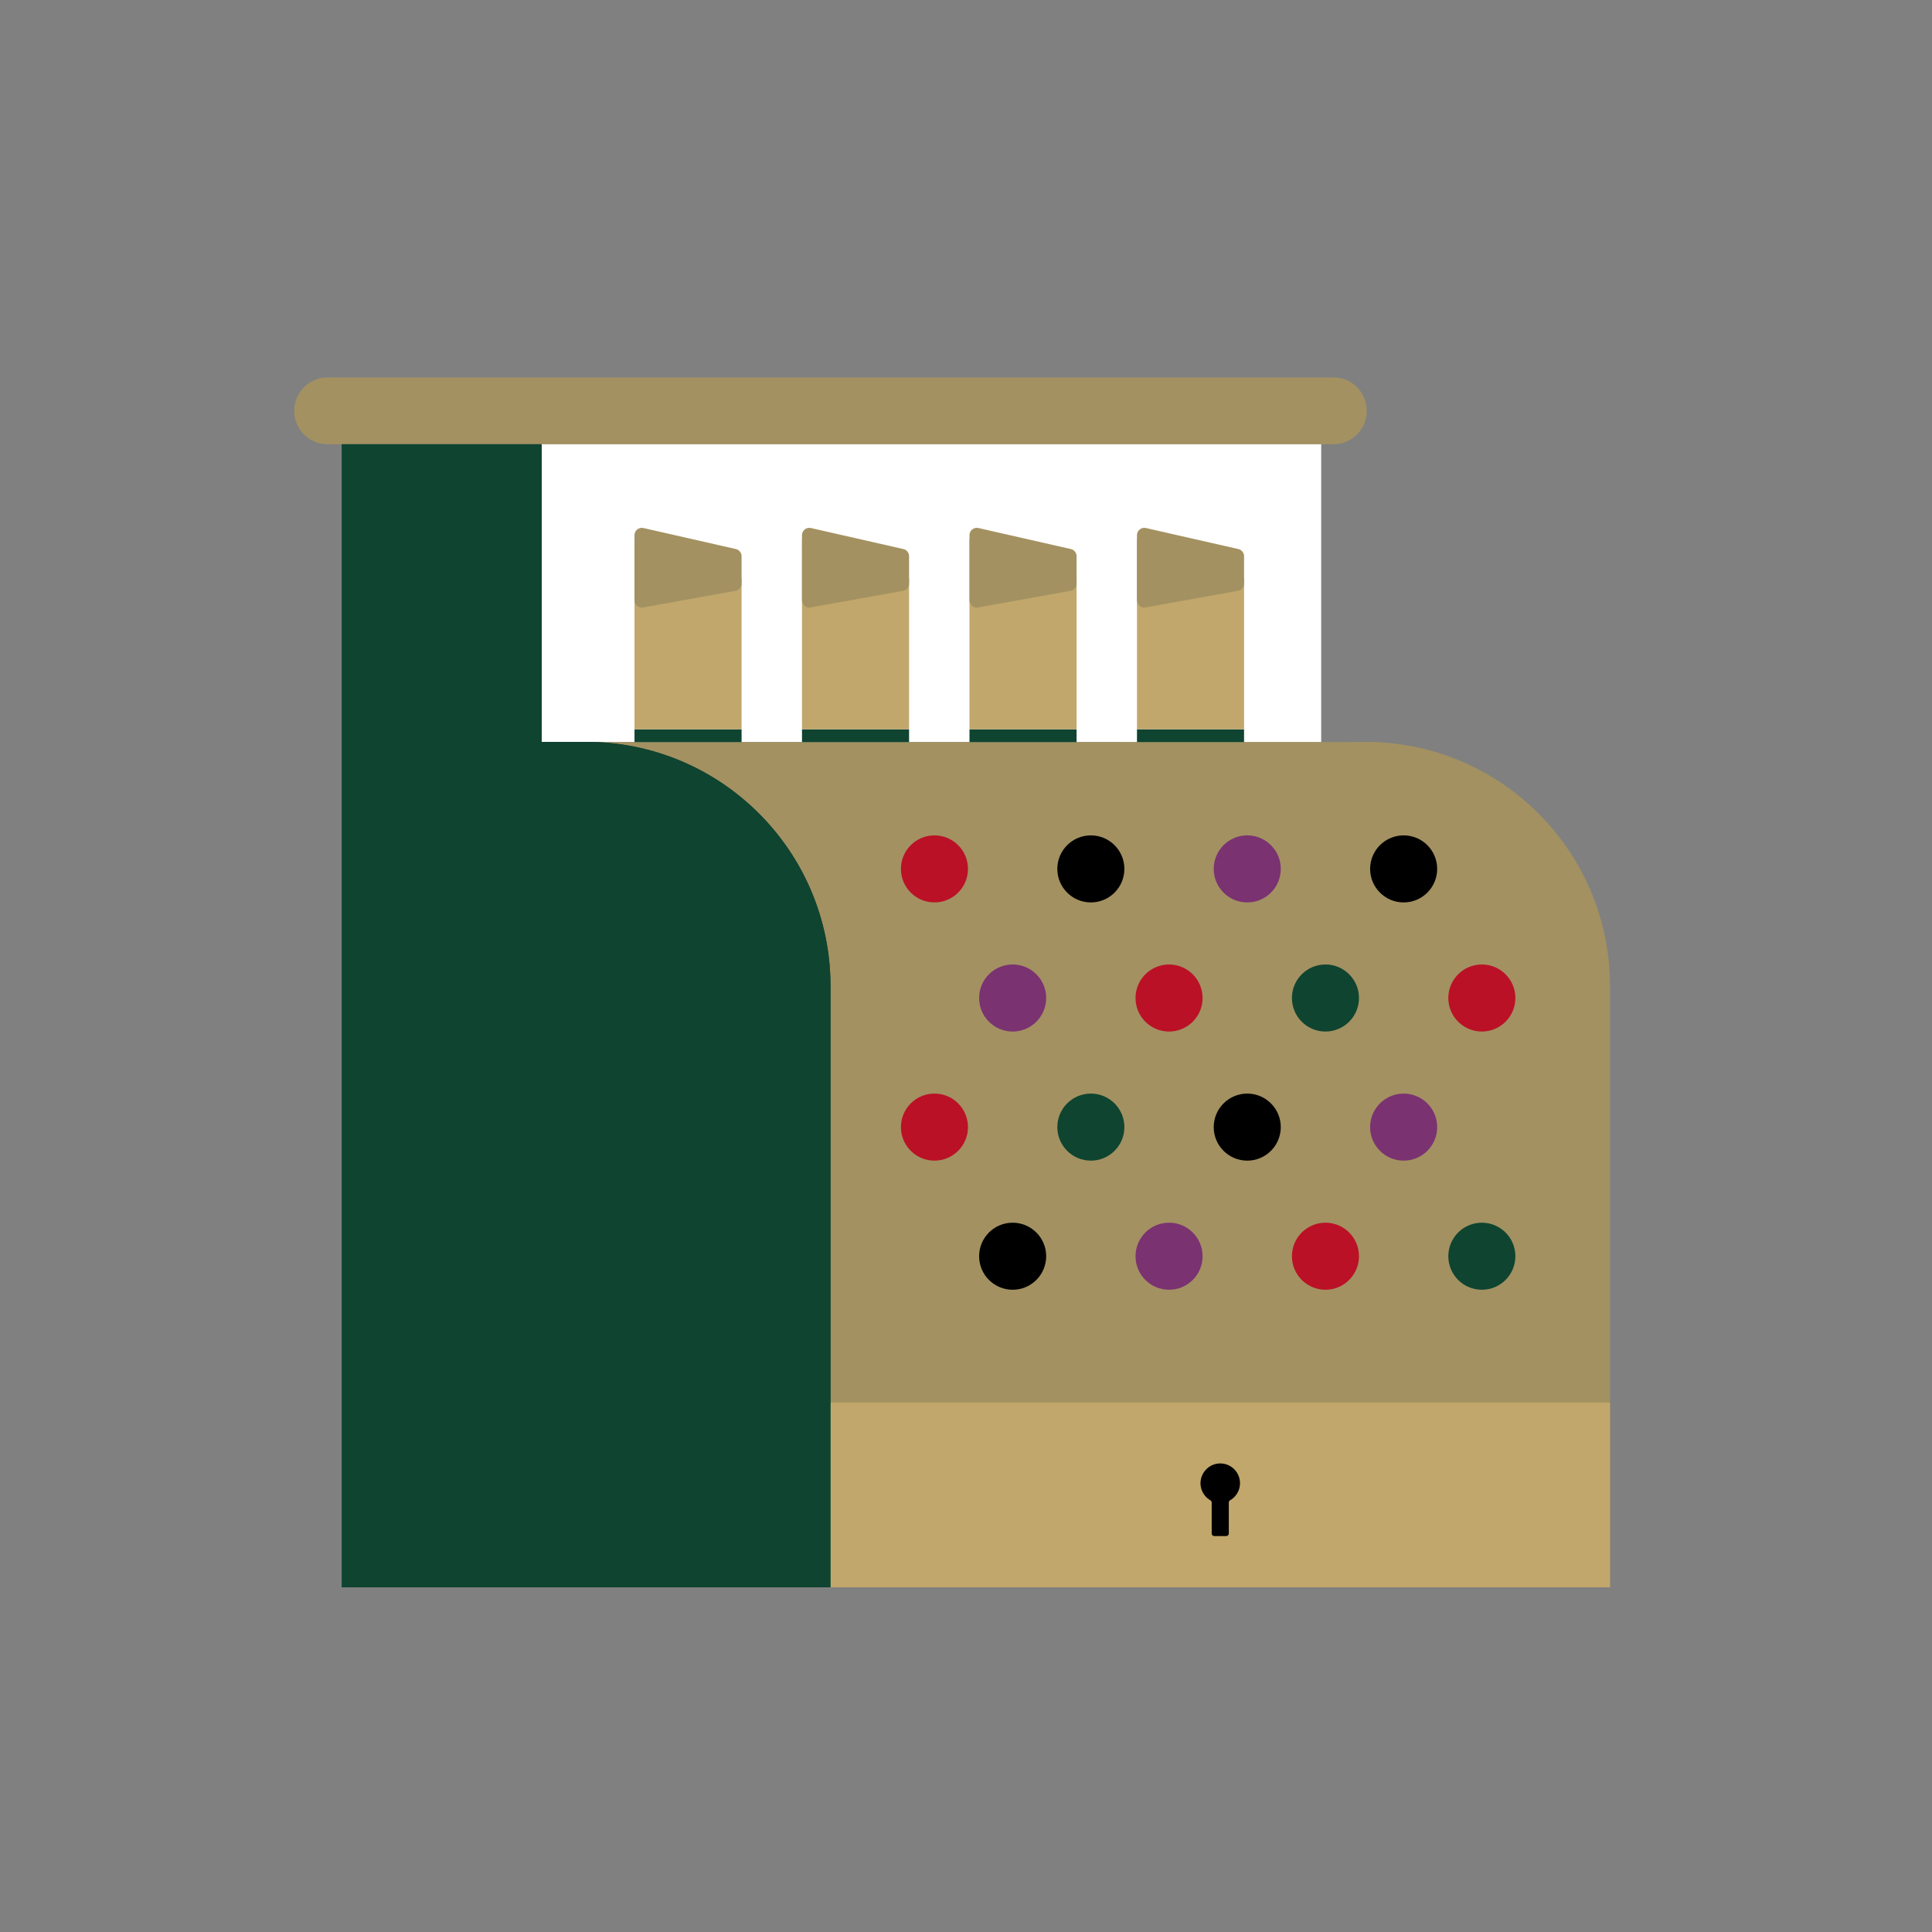 <?xml version="1.0" encoding="utf-8"?>
<svg xmlns="http://www.w3.org/2000/svg" viewBox="0 0 2000 2000">
  <rect x="0" y="0" width="2000" height="2000" fill="#808080" stroke="none"/>
  <path d="M393.405 523.587h932.642c17.116 0 30.991-13.875 30.991-30.991s-13.875-30.991-30.991-30.991H393.405c-17.116 0-30.991 13.875-30.991 30.991s13.875 30.991 30.991 30.991z" fill="#ba1126"/>
  <path d="M339.134 459.895h1041.184c19.108 0 34.598-15.49 34.598-34.598s-15.49-34.598-34.598-34.598H339.134c-19.108 0-34.598 15.49-34.598 34.598.001 19.108 15.49 34.598 34.598 34.598z" fill="#a39161"/>
  <path d="M1413.738 767.994a254.332 254.332 0 00-46.073 4.199V459.895H1160.8V1643.19h505.875v-622.259c0-139.694-113.244-252.937-252.937-252.937z" fill="#a39161"/>
  <path fill="#fff" d="M560.717 459.895h806.949v308.346H560.717z"/>
  <path fill="#a39161" d="M606.789 768.241h809.708v874.95H606.789z"/>
  <path d="M606.789 767.994a254.332 254.332 0 00-46.073 4.199V459.895H353.852V1643.19h505.875v-622.259c0-139.694-113.244-252.937-252.938-252.937z" fill="#0f4430"/>
  <path fill="#c1a76b" d="M859.727 1451.891h806.949v191.3H859.727z"/>
  <circle cx="967.34" cy="899.479" r="34.705" fill="#ba1126"/>
  <circle cx="1129.245" cy="899.479" r="34.705"/>
  <circle cx="1291.149" cy="899.479" r="34.705" fill="#7a3271"/>
  <circle cx="1453.053" cy="899.479" r="34.705"/>
  <circle cx="1048.293" cy="1033.132" r="34.705" fill="#7a3271"/>
  <circle cx="1210.197" cy="1033.132" r="34.705" fill="#ba1126"/>
  <circle cx="1372.101" cy="1033.132" r="34.705" fill="#0f4430"/>
  <circle cx="1534.005" cy="1033.132" r="34.705" fill="#ba1126"/>
  <circle cx="967.34" cy="1166.784" r="34.705" fill="#ba1126"/>
  <circle cx="1129.245" cy="1166.784" r="34.705" fill="#0f4430"/>
  <circle cx="1291.149" cy="1166.784" r="34.705"/>
  <circle cx="1453.053" cy="1166.784" r="34.705" fill="#7a3271"/>
  <circle cx="1048.293" cy="1300.437" r="34.705"/>
  <circle cx="1210.197" cy="1300.437" r="34.705" fill="#7a3271"/>
  <circle cx="1372.101" cy="1300.437" r="34.705" fill="#ba1126"/>
  <circle cx="1534.005" cy="1300.437" r="34.705" fill="#0f4430"/>
  <path d="M1283.631 1535.384c0-11.715-9.86-21.127-21.734-20.389-10.358.643-18.709 9.208-19.11 19.578-.305 7.888 3.864 14.83 10.173 18.492a2.758 2.758 0 011.392 2.381v31.941a2.74 2.74 0 002.739 2.74h12.22a2.74 2.74 0 002.739-2.74v-31.942c0-.984.534-1.882 1.385-2.375 6.096-3.536 10.196-10.132 10.196-17.686z"/>
  <path fill="#0f4430" d="M656.836 754.942h110.845v13.299H656.836z"/>
  <path fill="#0f4430" d="M830.224 754.942h110.845v13.299H830.224z"/>
  <path fill="#0f4430" d="M1003.612 754.942h110.845v13.299h-110.845z"/>
  <path fill="#0f4430" d="M1177 754.942h110.845v13.299H1177z"/>
  <path d="M606.789 767.994c-.889 0-1.774.021-2.661.031h-43.412v-308.13H353.852V1643.19h505.875v-622.259c0-139.694-113.244-252.937-252.938-252.937z" fill="#0f4430"/>
  <path fill="#c1a76b" d="M767.68 598.817v156.125H656.836V557.898z"/>
  <path d="M761.407 611.594l-95.591 17.234c-4.679.844-8.98-2.752-8.98-7.506V554.07c0-4.895 4.546-8.523 9.319-7.437l95.59 21.742a7.628 7.628 0 015.936 7.437v28.275a7.63 7.63 0 01-6.274 7.507z" fill="#a39161"/>
  <path fill="#c1a76b" d="M941.069 598.817v156.125H830.224V557.898z"/>
  <path d="M934.795 611.594l-95.59 17.234c-4.679.844-8.98-2.752-8.98-7.506V554.07c0-4.895 4.546-8.523 9.319-7.437l95.59 21.742a7.628 7.628 0 015.936 7.437v28.275a7.63 7.63 0 01-6.275 7.507z" fill="#a39161"/>
  <path fill="#c1a76b" d="M1114.457 598.817v156.125h-110.845V557.898z"/>
  <path d="M1108.183 611.594l-95.59 17.234c-4.679.844-8.98-2.752-8.98-7.506V554.07c0-4.895 4.546-8.523 9.319-7.437l95.59 21.742a7.628 7.628 0 015.936 7.437v28.275a7.63 7.63 0 01-6.275 7.507z" fill="#a39161"/>
  <path fill="#c1a76b" d="M1287.845 598.817v156.125h-110.844V557.898z"/>
  <path d="M1281.572 611.594l-95.591 17.234c-4.679.844-8.98-2.752-8.98-7.506V554.07c0-4.895 4.546-8.523 9.319-7.437l95.59 21.742a7.628 7.628 0 015.936 7.437v28.275a7.63 7.63 0 01-6.274 7.507z" fill="#a39161"/>
</svg>